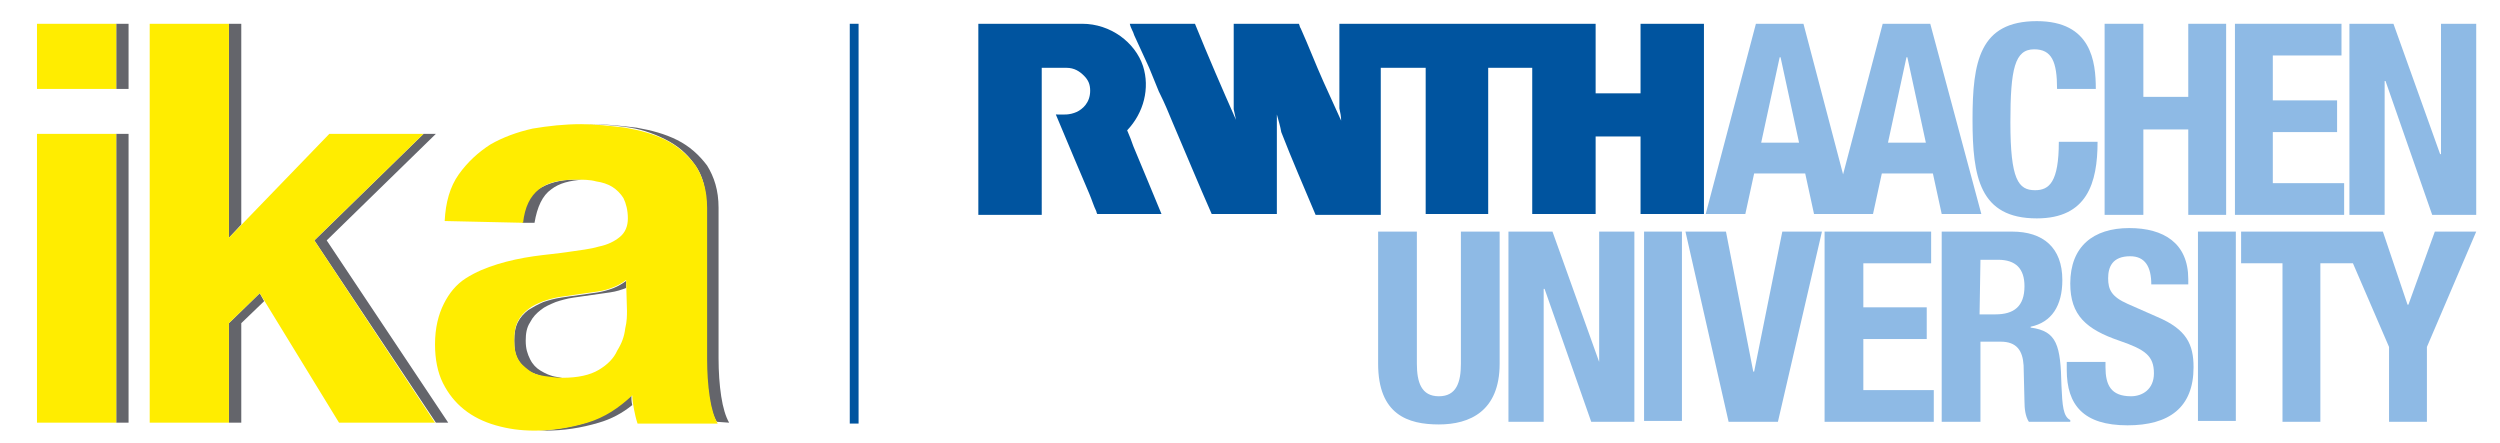 <?xml version="1.0" encoding="UTF-8"?>
<!-- Generator: Adobe Illustrator 22.1.0, SVG Export Plug-In . SVG Version: 6.00 Build 0)  -->
<svg xmlns="http://www.w3.org/2000/svg" xmlns:xlink="http://www.w3.org/1999/xlink" version="1.1" id="Ebene_1" x="0px" y="0px" viewBox="0 0 283.9 50.3" style="enable-background:new 0 0 283.9 50.3;" xml:space="preserve">
<style type="text/css">
	.st0{fill:#8EBAE5;}
	.st1{fill:#00549F;}
	.st2{fill:#64656B;}
	.st3{fill:#FFED00;}
</style>
<g>
	<path class="st0" d="M220.5,47.9h4.4v-9.1h2.3c1.8,0,2.5,1,2.6,2.7l0.1,4.1c0,0.8,0.1,1.7,0.5,2.3h4.7v-0.2c-0.8-0.4-0.9-1.6-1-3.9   c-0.1-4.6-0.5-6.2-3.5-6.6v-0.1c2.4-0.5,3.6-2.4,3.6-5.3c0-3.7-2.2-5.5-5.7-5.5h-8L220.5,47.9L220.5,47.9z M224.9,29.5h2   c2,0,3,1,3,3c0,2.3-1.2,3.2-3.3,3.2h-1.8L224.9,29.5L224.9,29.5z"></path>
	<path class="st0" d="M156.5,26.3v15c0,5.8,3.4,6.9,6.9,6.9s6.9-1.5,6.9-6.9v-15h-4.4v15c0,2.1-0.5,3.7-2.5,3.7s-2.5-1.6-2.5-3.7   v-15H156.5z"></path>
</g>
<polygon class="st0" points="171.3,26.3 171.3,47.9 175.3,47.9 175.3,32.8 175.4,32.8 180.7,47.9 185.6,47.9 185.6,26.3 181.6,26.3   181.6,41.1 181.6,41.1 176.3,26.3 "></polygon>
<rect x="186.7" y="26.3" class="st0" width="4.3" height="21.5"></rect>
<polygon class="st0" points="191.4,26.3 196.3,47.9 201.9,47.9 206.9,26.3 202.4,26.3 199.2,42.2 199.1,42.2 196,26.3 "></polygon>
<polygon class="st0" points="207.2,26.3 207.2,47.9 219.6,47.9 219.6,44.3 211.6,44.3 211.6,38.5 218.8,38.5 218.8,34.9 211.6,34.9   211.6,29.9 219.3,29.9 219.3,26.3 "></polygon>
<g>
	<path class="st0" d="M234.7,41.1V42c0,4,1.9,6.3,6.9,6.3c4.7,0,7.5-2,7.5-6.6c0-2.6-0.8-4.3-4.1-5.7l-3.4-1.5   c-1.8-0.8-2.2-1.6-2.2-2.9c0-1.3,0.5-2.5,2.5-2.5c1.7,0,2.4,1.2,2.4,3.2h4.2v-0.6c0-4.1-2.8-5.8-6.7-5.8c-4.1,0-6.7,2.1-6.7,6.3   c0,3.6,1.8,5.2,5.6,6.5c2.9,1,3.9,1.7,3.9,3.7c0,1.8-1.3,2.6-2.6,2.6c-2.3,0-2.9-1.3-2.9-3.3v-0.6L234.7,41.1L234.7,41.1z"></path>
</g>
<rect x="249.6" y="26.3" class="st0" width="4.3" height="21.5"></rect>
<polygon class="st0" points="276.5,26.3 273.5,34.6 273.4,34.6 270.6,26.3 254.5,26.3 254.5,29.9 259.2,29.9 259.2,47.9 263.5,47.9   263.5,29.9 267.2,29.9 271.3,39.4 271.3,47.9 275.6,47.9 275.6,39.4 281.2,26.3 "></polygon>
<g>
	<path class="st1" d="M118.3,24.4H118h-6.9v-2.4v-19V2.7h6.9h0h4.9c3.2,0,6,2.1,6.9,4.8c0.8,2.5,0.1,5.3-1.8,7.3   c0.3,0.7,0.5,1.2,0.7,1.8c0.5,1.2,1,2.4,1.5,3.6l1.7,4.1h0h-7.3c0,0-0.1-0.2-0.1-0.3c-0.3-0.6-0.5-1.3-0.8-2L122,18   c-0.7-1.7-1.4-3.3-2.1-5c0.9,0,1.5,0.1,2.4-0.3c0.6-0.3,1.5-1,1.5-2.4c0-0.7-0.2-1.2-0.7-1.7c-0.5-0.5-1.1-0.9-2-0.9h-2.8   L118.3,24.4L118.3,24.4z"></path>
	<path class="st1" d="M193.5,2.7v21.6h-5.6h-1.6v-8.8h-0.7h-4.3h-0.1v8.8c-1.3,0-2.7,0-4,0h-3.2V7.7h-5v0.5v1.6v7.1v7.4H169h-7.1v-9   V15V7.7h-5.1v7.9v8.8h-7.4c-1.3-3.1-2.7-6.3-3.9-9.4c-0.1-0.6-0.3-1.3-0.5-2v11.3h-7.4c-1.5-3.4-2.9-6.8-4.4-10.3   c-0.5-1.2-0.9-2.2-1.5-3.4l-0.1-0.2l-1.1-2.7L128.8,4c-0.1-0.4-0.4-0.8-0.5-1.3h7.4c1.5,3.7,3.1,7.4,4.7,11l0,0.1   c-0.1-0.4-0.2-1-0.3-1.4V6c0-1,0-2.2,0-3.3h7.4c0.1,0.2,0.1,0.4,0.2,0.5c0.9,2,1.7,4.1,2.6,6.1l2,4.4c0-0.5-0.1-0.9-0.2-1.4V2.7   h0.6h5h18.3h5.2v1.4v6.5h0.4h4.7V2.7h3.8L193.5,2.7L193.5,2.7z"></path>
</g>
<path class="st0" d="M214.4,16.2l2.1-9.7h0.1l2.1,9.7H214.4z M200,16.2l2.1-9.7h0.1l2.1,9.7H200z M219.2,2.7h-5.4l-4.5,17.1  l-4.5-17.1h-5.4l-5.7,21.6h4.5l1-4.6h5.8l1,4.6h6.7l1-4.6h5.8l1,4.6h4.5L219.2,2.7z"></path>
<g>
	<path class="st0" d="M238,10.1c0-3.1-0.5-7.7-6.7-7.7c-6.5,0-7.3,4.6-7.3,11.2c0,6.5,0.8,11.2,7.3,11.2c5.7,0,6.9-4,6.9-8.7h-4.4   c0,4.6-1.1,5.5-2.7,5.5c-1.9,0-2.8-1.2-2.8-7.7c0-6.1,0.5-8.3,2.7-8.3c2,0,2.6,1.4,2.6,4.5L238,10.1L238,10.1z"></path>
</g>
<polygon class="st0" points="239,24.4 243.4,24.4 243.4,14.7 248.5,14.7 248.5,24.4 252.8,24.4 252.8,2.7 248.5,2.7 248.5,11   243.4,11 243.4,2.7 239,2.7 "></polygon>
<polygon class="st0" points="253.8,2.7 253.8,24.4 266.2,24.4 266.2,20.8 258.1,20.8 258.1,15 265.4,15 265.4,11.4 258.1,11.4   258.1,6.3 265.9,6.3 265.9,2.7 "></polygon>
<polygon class="st0" points="266.8,2.7 266.8,24.4 270.8,24.4 270.8,9.2 270.9,9.2 276.2,24.4 281.2,24.4 281.2,2.7 277.2,2.7   277.2,17.5 277.1,17.5 271.8,2.7 "></polygon>
<rect x="96.5" y="2.7" class="st1" width="1" height="45.4"></rect>
<g>
	<path class="st2" d="M66.5,48c-1.7,0.5-3.5,0.8-5.3,0.9c0.3,0,0.5,0,0.8,0c2,0,4-0.3,6-0.9c1.4-0.4,2.7-1.1,3.8-2   c-0.1-0.4-0.1-0.7-0.1-1.1C70.1,46.3,68.4,47.4,66.5,48 M14.6,15.2h-1.4V48h1.4V15.2z M13.2,10.1h1.4V2.7h-1.4V10.1z M26,27   l1.4-1.5V2.7H26V27z M27.4,36.7l2.6-2.5l-0.5-0.9L26,36.7v11.3h1.4L27.4,36.7L27.4,36.7z M50.9,48L37.1,27.3l12.4-12.1h-1.4   L35.7,27.3L49.5,48H50.9z M60,35.2c-0.5,0.4-0.9,0.8-1.2,1.4s-0.4,1.3-0.4,2.1c0,0.9,0.1,1.5,0.4,2.1c0.3,0.5,0.7,1,1.2,1.3   c0.5,0.3,1.1,0.5,1.8,0.7s1.4,0.2,2.1,0.2c0.3,0,0.5,0,0.7,0c-0.5,0-0.9-0.1-1.4-0.2c-0.7-0.1-1.3-0.4-1.8-0.7s-0.9-0.7-1.2-1.3   s-0.5-1.2-0.5-2.1c0-0.8,0.1-1.5,0.5-2.1c0.3-0.6,0.7-1,1.2-1.4c0.5-0.4,1-0.6,1.7-0.9c0.6-0.2,1.3-0.4,2-0.5   c0.7-0.1,1.4-0.2,2.1-0.3c0.7-0.1,1.4-0.2,2.1-0.3s1.3-0.3,1.8-0.5c0,0,0,0,0,0v-0.8c-0.4,0.3-0.9,0.6-1.4,0.8s-1.2,0.4-1.8,0.5   c-0.7,0.1-1.4,0.2-2.1,0.3c-0.7,0.1-1.5,0.2-2.1,0.3c-0.7,0.1-1.4,0.3-2,0.5C61,34.6,60.5,34.9,60,35.2 M62.6,21.5   c0.9-0.7,2.1-1,3.6-1.1c-0.3,0-0.6,0-0.9,0c-1.7,0-3.1,0.4-4.2,1.1s-1.6,2-1.8,3.8h1.4C61,23.5,61.6,22.2,62.6,21.5 M82.8,48   c-0.4-0.7-0.7-1.7-0.9-3s-0.3-2.8-0.3-4.3V23.6c0-2-0.5-3.5-1.3-4.8c-0.9-1.2-2-2.2-3.4-2.9s-2.9-1.1-4.6-1.4   c-1.7-0.2-3.4-0.4-5-0.4c-0.3,0-0.6,0-0.8,0c1.5,0,2.9,0.1,4.4,0.3c1.7,0.2,3.2,0.7,4.6,1.4c1.4,0.7,2.5,1.6,3.4,2.9   c0.9,1.2,1.3,2.8,1.3,4.8v17.1c0,1.5,0.1,2.9,0.3,4.3c0.2,1.4,0.5,2.4,0.9,3L82.8,48L82.8,48z"></path>
	<path class="st3" d="M13.2,2.7h-9v7.4h9V2.7z M4.2,48h9V15.2h-9V48z M17,48h9V36.7l3.5-3.4l9,14.7h10.9L35.7,27.3l12.4-12.1H37.4   L26,27V2.7h-9V48z M59.4,25.3c0.2-1.8,0.8-3,1.8-3.8s2.4-1.1,4.2-1.1c0.8,0,1.6,0,2.3,0.2c0.7,0.1,1.3,0.3,1.8,0.6s1,0.8,1.3,1.3   c0.3,0.6,0.5,1.4,0.5,2.3c0,0.9-0.3,1.6-0.9,2.1c-0.6,0.5-1.4,0.9-2.4,1.1c-1,0.3-2.1,0.4-3.4,0.6s-2.6,0.3-4,0.5   c-1.4,0.2-2.8,0.5-4.1,0.9c-1.3,0.4-2.5,0.9-3.6,1.6c-1.1,0.7-1.9,1.7-2.5,2.9c-0.6,1.2-1,2.7-1,4.6c0,1.7,0.3,3.2,0.9,4.4   c0.6,1.2,1.4,2.2,2.4,3c1,0.8,2.2,1.4,3.6,1.8s2.8,0.6,4.4,0.6c2,0,4-0.3,6-0.9c2-0.6,3.6-1.7,5.1-3.1c0,0.5,0.1,1.1,0.2,1.6   s0.2,1,0.4,1.6h9.1c-0.4-0.7-0.7-1.7-0.9-3s-0.3-2.8-0.3-4.3V23.6c0-2-0.5-3.5-1.3-4.8c-0.9-1.2-2-2.2-3.4-2.9s-2.9-1.1-4.6-1.4   c-1.7-0.2-3.4-0.4-5-0.4c-1.9,0-3.7,0.2-5.5,0.5c-1.8,0.4-3.4,1-4.8,1.8c-1.4,0.9-2.6,2-3.6,3.4s-1.5,3.2-1.6,5.3L59.4,25.3   L59.4,25.3z M71.2,35.3c0,0.5,0,1.2-0.2,2c-0.1,0.9-0.4,1.7-0.9,2.5C69.7,40.7,69,41.4,68,42c-1,0.6-2.4,0.9-4.1,0.9   c-0.7,0-1.4-0.1-2.1-0.2S60.5,42.4,60,42s-0.9-0.7-1.2-1.3s-0.4-1.2-0.4-2.1c0-0.8,0.1-1.5,0.4-2.1c0.3-0.6,0.7-1,1.2-1.4   c0.5-0.4,1-0.6,1.7-0.9c0.6-0.2,1.3-0.4,2-0.5c0.7-0.1,1.4-0.2,2.1-0.3c0.7-0.1,1.4-0.2,2.1-0.3s1.3-0.3,1.8-0.5s1-0.5,1.4-0.8   L71.2,35.3L71.2,35.3z"></path>
</g>
</svg>
